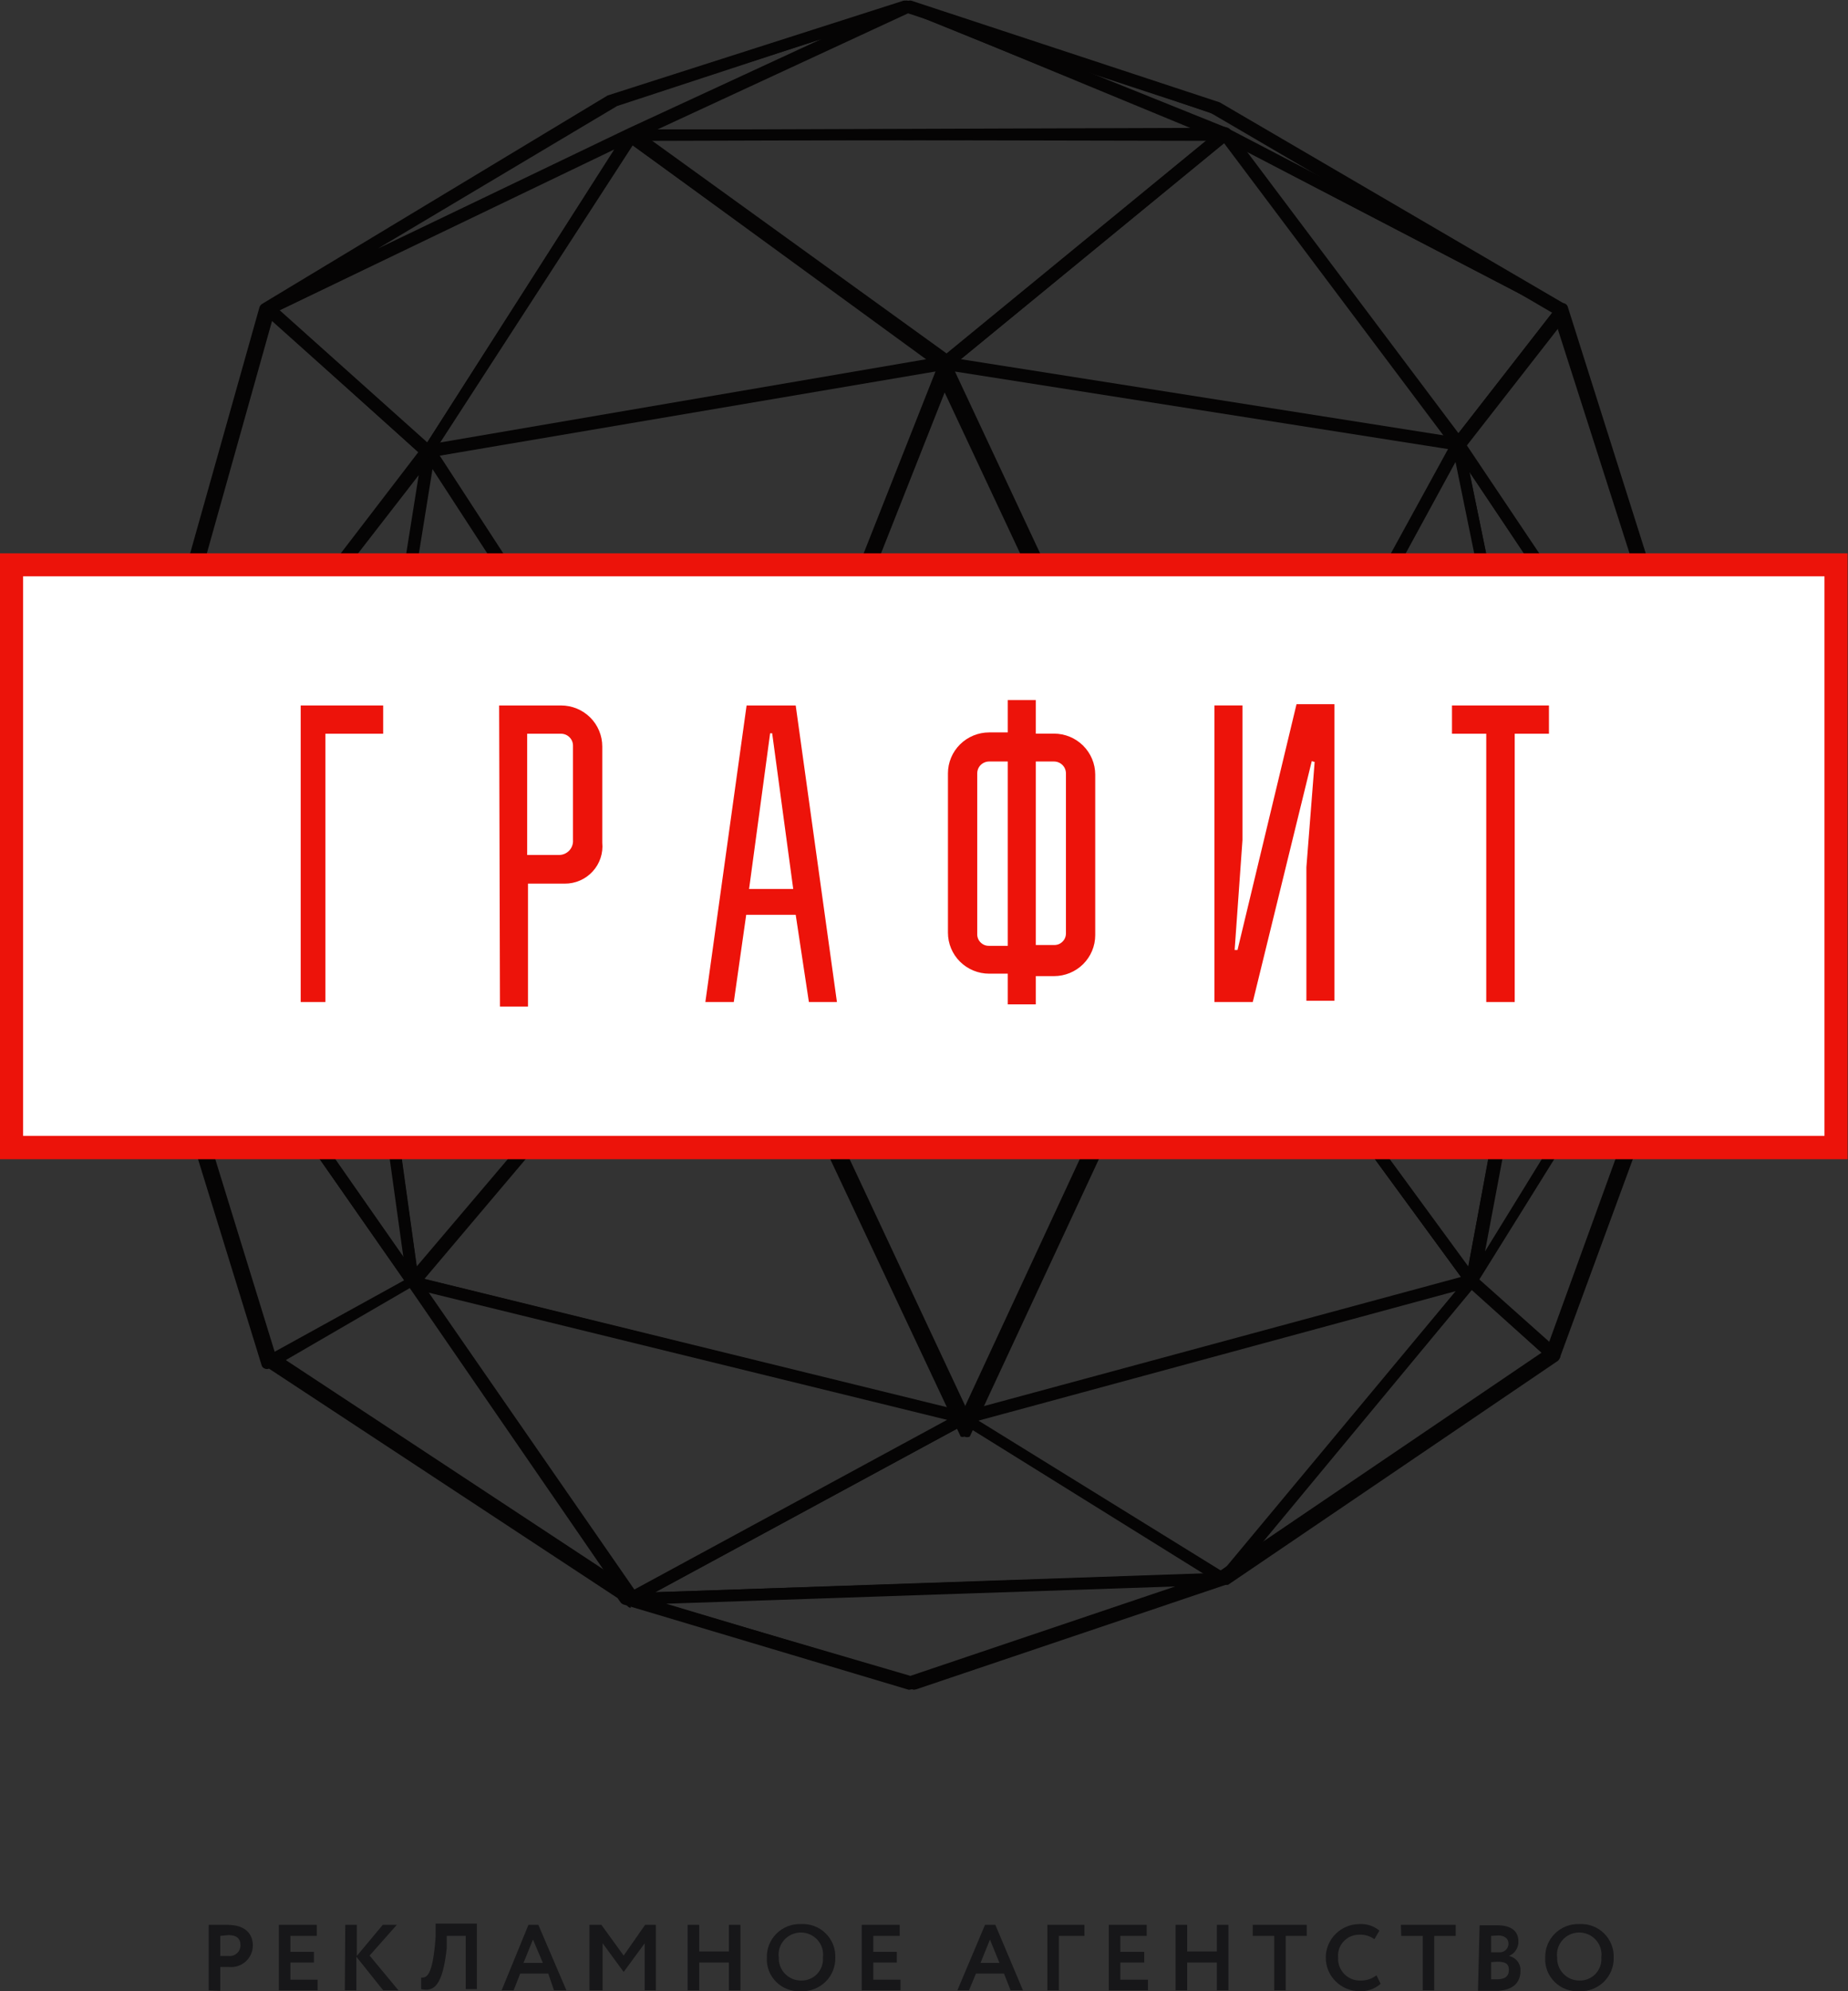 <?xml version="1.0" encoding="UTF-8"?> <svg xmlns="http://www.w3.org/2000/svg" width="52" height="56" viewBox="0 0 52 56" fill="none"><rect x="0" y="0" width="52" height="56" fill="#333333" stroke="none"/> <g clip-path="url(#clip0_491_23)"> <path d="M5.873 55.976V54.133H6.395C6.941 54.133 7.115 54.421 7.115 54.72C7.114 54.805 7.095 54.888 7.06 54.965C7.025 55.041 6.974 55.11 6.911 55.166C6.847 55.222 6.773 55.265 6.692 55.291C6.612 55.318 6.526 55.327 6.442 55.319H6.198V55.988L5.873 55.976ZM6.198 54.444V55.008H6.43C6.473 55.013 6.516 55.009 6.556 54.996C6.597 54.983 6.635 54.962 6.666 54.934C6.698 54.906 6.724 54.871 6.741 54.832C6.758 54.793 6.767 54.751 6.767 54.709C6.767 54.513 6.651 54.421 6.43 54.421L6.198 54.444Z" fill="#171719"></path> <path d="M7.846 54.133H8.914V54.444H8.171V54.893H8.832V55.193H8.171V55.676H8.937V55.976H7.846V54.133Z" fill="#171719"></path> <path d="M9.715 54.133H10.04V55.008L10.771 54.133H11.166L10.4 54.997L11.212 55.976H10.783L10.028 55.031V55.976H9.703L9.715 54.133Z" fill="#171719"></path> <path d="M13.105 54.443H12.571V54.789C12.455 55.849 12.211 56.022 11.852 55.941V55.618C11.991 55.618 12.177 55.618 12.258 54.466V54.098H13.418V55.941H13.105V54.443Z" fill="#171719"></path> <path d="M14.87 54.133H15.148L15.938 55.976H15.589L15.427 55.504H14.638L14.452 55.976H14.115L14.87 54.133ZM14.73 55.204H15.276L14.997 54.547L14.73 55.204Z" fill="#171719"></path> <path d="M16.586 54.133H16.922L17.549 54.997L18.153 54.133H18.455V55.976H18.141V54.651L17.549 55.458L16.957 54.651V55.976H16.586V54.133Z" fill="#171719"></path> <path d="M20.51 55.193H19.675V55.976H19.35V54.133H19.675V54.882H20.51V54.133H20.835V55.976H20.51V55.193Z" fill="#171719"></path> <path d="M22.541 54.111C22.668 54.104 22.795 54.124 22.914 54.169C23.034 54.214 23.142 54.283 23.232 54.372C23.323 54.461 23.394 54.568 23.441 54.685C23.488 54.803 23.509 54.929 23.504 55.055C23.508 55.181 23.485 55.306 23.437 55.423C23.39 55.54 23.319 55.646 23.229 55.735C23.138 55.823 23.031 55.892 22.912 55.938C22.794 55.984 22.668 56.005 22.541 56C22.413 56.008 22.285 55.99 22.165 55.945C22.045 55.901 21.936 55.832 21.845 55.742C21.754 55.653 21.683 55.546 21.637 55.427C21.591 55.309 21.571 55.182 21.578 55.055C21.574 54.929 21.597 54.804 21.644 54.687C21.692 54.57 21.763 54.464 21.853 54.376C21.943 54.287 22.051 54.218 22.169 54.172C22.288 54.127 22.414 54.106 22.541 54.111ZM22.541 55.7C22.625 55.702 22.709 55.687 22.787 55.654C22.864 55.622 22.935 55.574 22.993 55.513C23.051 55.453 23.095 55.38 23.123 55.301C23.151 55.222 23.163 55.139 23.156 55.055C23.168 54.967 23.161 54.878 23.136 54.793C23.11 54.707 23.066 54.629 23.007 54.562C22.949 54.495 22.876 54.441 22.794 54.404C22.713 54.368 22.625 54.349 22.535 54.349C22.446 54.349 22.357 54.368 22.276 54.404C22.194 54.441 22.122 54.495 22.063 54.562C22.004 54.629 21.96 54.707 21.934 54.793C21.909 54.878 21.902 54.967 21.914 55.055C21.911 55.139 21.925 55.222 21.955 55.3C21.985 55.379 22.031 55.45 22.089 55.51C22.148 55.57 22.218 55.618 22.296 55.651C22.373 55.684 22.457 55.7 22.541 55.7Z" fill="#171719"></path> <path d="M24.248 54.133H25.316V54.444H24.573V54.893H25.235V55.193H24.573V55.676H25.339V55.976H24.248V54.133Z" fill="#171719"></path> <path d="M27.717 54.133H28.007L28.785 55.976H28.437L28.251 55.504H27.462L27.265 55.976H26.939L27.717 54.133ZM27.59 55.204H28.123L27.856 54.547L27.59 55.204Z" fill="#171719"></path> <path d="M29.471 54.133H30.515V54.444H29.796V55.976H29.471V54.133Z" fill="#171719"></path> <path d="M31.199 54.133H32.267V54.444H31.524V54.893H32.197V55.193H31.524V55.676H32.302V55.976H31.199V54.133Z" fill="#171719"></path> <path d="M34.241 55.193H33.405V55.976H33.08V54.133H33.405V54.882H34.241V54.133H34.566V55.976H34.241V55.193Z" fill="#171719"></path> <path d="M35.25 54.133H36.77V54.444H36.179V55.976H35.854V54.444H35.25V54.133Z" fill="#171719"></path> <path d="M38.848 55.792C38.686 55.935 38.473 56.01 38.257 56C38.004 56 37.762 55.9 37.584 55.723C37.405 55.546 37.305 55.306 37.305 55.055C37.305 54.805 37.405 54.564 37.584 54.387C37.762 54.21 38.004 54.111 38.257 54.111C38.459 54.1 38.658 54.166 38.814 54.295L38.674 54.537C38.553 54.449 38.406 54.404 38.257 54.41C38.173 54.408 38.089 54.424 38.012 54.456C37.935 54.488 37.865 54.537 37.808 54.598C37.751 54.659 37.708 54.731 37.681 54.81C37.654 54.889 37.645 54.972 37.653 55.055C37.648 55.14 37.661 55.225 37.691 55.305C37.721 55.385 37.768 55.457 37.828 55.518C37.888 55.579 37.961 55.626 38.04 55.658C38.12 55.689 38.206 55.704 38.291 55.7C38.451 55.702 38.607 55.649 38.732 55.551L38.848 55.792Z" fill="#171719"></path> <path d="M39.418 54.133H40.962V54.444H40.358V55.976H40.033V54.444H39.43L39.418 54.133Z" fill="#171719"></path> <path d="M41.634 54.145H42.122C42.563 54.145 42.725 54.34 42.725 54.594C42.73 54.682 42.706 54.769 42.658 54.843C42.611 54.918 42.541 54.975 42.458 55.009C42.556 55.028 42.642 55.082 42.702 55.16C42.762 55.239 42.791 55.337 42.783 55.435C42.783 55.815 42.493 55.988 42.099 55.988H41.588L41.634 54.145ZM41.959 54.444V54.905H42.18C42.214 54.908 42.248 54.904 42.28 54.894C42.313 54.883 42.342 54.865 42.367 54.843C42.393 54.82 42.413 54.792 42.426 54.761C42.44 54.73 42.447 54.697 42.447 54.663C42.447 54.513 42.331 54.432 42.157 54.432L41.959 54.444ZM41.959 55.181V55.665H42.122C42.342 55.665 42.458 55.585 42.458 55.4C42.458 55.216 42.342 55.17 42.133 55.17L41.959 55.181Z" fill="#171719"></path> <path d="M44.443 54.111C44.571 54.104 44.698 54.124 44.817 54.169C44.936 54.214 45.044 54.283 45.135 54.372C45.225 54.461 45.296 54.568 45.343 54.685C45.39 54.803 45.412 54.929 45.407 55.055C45.41 55.181 45.387 55.306 45.34 55.423C45.292 55.54 45.221 55.646 45.131 55.735C45.041 55.823 44.933 55.892 44.815 55.938C44.697 55.984 44.57 56.005 44.443 56C44.316 56.008 44.188 55.99 44.068 55.945C43.948 55.901 43.839 55.832 43.748 55.742C43.657 55.653 43.586 55.546 43.539 55.427C43.493 55.309 43.473 55.182 43.48 55.055C43.477 54.929 43.499 54.804 43.547 54.687C43.594 54.57 43.665 54.464 43.755 54.376C43.846 54.287 43.953 54.218 44.072 54.172C44.19 54.127 44.316 54.106 44.443 54.111ZM44.443 55.7C44.528 55.702 44.611 55.687 44.689 55.654C44.767 55.622 44.837 55.574 44.895 55.513C44.953 55.453 44.997 55.38 45.026 55.301C45.054 55.222 45.065 55.139 45.058 55.055C45.071 54.967 45.064 54.878 45.038 54.793C45.012 54.707 44.969 54.629 44.91 54.562C44.851 54.495 44.778 54.441 44.697 54.404C44.615 54.368 44.527 54.349 44.437 54.349C44.348 54.349 44.259 54.368 44.178 54.404C44.096 54.441 44.024 54.495 43.965 54.562C43.906 54.629 43.862 54.707 43.837 54.793C43.811 54.878 43.804 54.967 43.816 55.055C43.813 55.139 43.827 55.222 43.857 55.3C43.887 55.379 43.933 55.45 43.992 55.51C44.05 55.57 44.12 55.618 44.198 55.651C44.276 55.684 44.359 55.7 44.443 55.7Z" fill="#171719"></path> <path d="M25.571 47.522L17.55 45.126C17.512 45.114 17.48 45.089 17.457 45.057L17.376 44.942L7.568 38.49C7.55 38.499 7.53 38.503 7.51 38.503C7.49 38.503 7.47 38.499 7.452 38.49C7.429 38.483 7.408 38.469 7.391 38.451C7.375 38.433 7.364 38.411 7.359 38.387L2.96 24.136C2.948 24.107 2.948 24.074 2.96 24.044L7.301 8.641C7.314 8.604 7.338 8.572 7.371 8.549L17.097 2.685L25.408 0.024C25.438 0.013 25.471 0.013 25.501 0.024L34.172 2.881L43.875 8.549C43.908 8.574 43.936 8.606 43.956 8.641L48.855 24.044C48.866 24.078 48.866 24.114 48.855 24.148L43.759 38.168C43.764 38.194 43.764 38.222 43.759 38.248L34.473 44.55L25.733 47.499L25.571 47.522ZM17.747 44.827L25.617 47.131L34.288 44.205L43.515 37.949L48.564 24.032L43.689 8.803L34.055 3.169L25.466 0.347L17.225 2.985L7.568 8.745L3.285 24.09L7.626 38.099L17.538 44.631L17.747 44.827Z" fill="#050404"></path> <path d="M12.048 12.867C12.014 12.878 11.978 12.878 11.944 12.867L7.464 8.858C7.45 8.836 7.443 8.81 7.443 8.784C7.443 8.757 7.45 8.731 7.464 8.709C7.468 8.682 7.479 8.656 7.495 8.634C7.511 8.612 7.532 8.594 7.556 8.582L17.724 3.709C17.753 3.687 17.787 3.676 17.823 3.676C17.859 3.676 17.893 3.687 17.922 3.709C17.942 3.738 17.952 3.772 17.952 3.807C17.952 3.842 17.942 3.876 17.922 3.905L12.188 12.752C12.176 12.774 12.159 12.792 12.139 12.806C12.119 12.82 12.096 12.829 12.072 12.833L12.048 12.867ZM7.858 8.732L12.014 12.453L17.283 4.204L7.858 8.732Z" fill="#050404"></path> <path d="M7.568 8.846C7.539 8.849 7.51 8.842 7.485 8.828C7.46 8.813 7.441 8.791 7.429 8.765C7.414 8.751 7.402 8.734 7.393 8.716C7.385 8.697 7.381 8.676 7.381 8.656C7.381 8.635 7.385 8.615 7.393 8.596C7.402 8.577 7.414 8.56 7.429 8.546L17.155 2.683L25.466 0.021C25.506 0.01 25.549 0.015 25.586 0.034C25.622 0.054 25.65 0.086 25.664 0.125C25.679 0.163 25.68 0.206 25.665 0.245C25.65 0.284 25.62 0.315 25.582 0.333L17.713 3.961L7.638 8.834L7.568 8.846ZM17.364 2.982L10.632 6.991L17.666 3.616L23.122 1.093L17.364 2.982Z" fill="#050404"></path> <path d="M48.832 24.275C48.81 24.286 48.786 24.291 48.762 24.291C48.738 24.291 48.714 24.286 48.692 24.275L40.881 12.57C40.862 12.543 40.852 12.511 40.852 12.478C40.852 12.445 40.862 12.413 40.881 12.386L43.84 8.584C43.858 8.561 43.881 8.544 43.907 8.533C43.934 8.523 43.963 8.521 43.991 8.526C44.022 8.53 44.051 8.543 44.074 8.564C44.096 8.585 44.112 8.612 44.119 8.642L48.983 24.01C48.989 24.036 48.989 24.064 48.983 24.09C48.983 24.111 48.978 24.131 48.97 24.15C48.962 24.169 48.95 24.186 48.934 24.2C48.919 24.215 48.901 24.225 48.881 24.232C48.862 24.239 48.841 24.242 48.82 24.24L48.832 24.275ZM41.217 12.524L48.333 23.088L43.899 9.033L41.217 12.524Z" fill="#050404"></path> <path d="M41.02 12.614C40.979 12.63 40.933 12.63 40.892 12.614L34.334 3.881C34.321 3.868 34.311 3.853 34.304 3.836C34.297 3.82 34.293 3.802 34.293 3.783C34.293 3.765 34.297 3.747 34.304 3.73C34.311 3.714 34.321 3.698 34.334 3.685C34.362 3.664 34.397 3.652 34.433 3.652C34.468 3.652 34.503 3.664 34.531 3.685L44.038 8.616C44.06 8.628 44.08 8.644 44.096 8.664C44.112 8.684 44.124 8.707 44.13 8.731C44.141 8.753 44.146 8.777 44.146 8.8C44.146 8.824 44.141 8.848 44.13 8.87L41.182 12.648C41.154 12.656 41.125 12.658 41.096 12.651C41.068 12.645 41.042 12.632 41.02 12.614ZM35.019 4.227L41.02 12.21L43.712 8.754L35.019 4.227Z" fill="#050404"></path> <path d="M43.967 8.846H43.886L34.38 3.904L25.535 0.333C25.497 0.315 25.468 0.284 25.453 0.245C25.437 0.206 25.438 0.163 25.454 0.125C25.467 0.086 25.495 0.054 25.532 0.034C25.568 0.015 25.611 0.01 25.651 0.021L34.322 2.879L44.025 8.546C44.04 8.56 44.052 8.577 44.06 8.596C44.069 8.615 44.073 8.635 44.073 8.656C44.073 8.676 44.069 8.697 44.06 8.716C44.052 8.734 44.04 8.751 44.025 8.765C44.016 8.798 43.996 8.827 43.967 8.846ZM30.224 1.865L34.519 3.593L38.233 5.528L34.194 3.224L30.224 1.865Z" fill="#050404"></path> <path d="M17.748 3.927C17.667 3.927 17.597 3.927 17.586 3.823C17.578 3.788 17.583 3.752 17.6 3.72C17.617 3.688 17.645 3.664 17.679 3.651L25.537 0.079C25.557 0.071 25.578 0.066 25.601 0.066C25.622 0.066 25.644 0.071 25.664 0.079L34.521 3.662C34.555 3.679 34.583 3.705 34.602 3.738C34.621 3.771 34.629 3.809 34.625 3.846C34.615 3.881 34.593 3.911 34.564 3.932C34.534 3.953 34.499 3.963 34.462 3.962L17.748 3.927ZM25.618 0.344L18.503 3.639H33.592L25.618 0.344Z" fill="#050404"></path> <path d="M3.249 24.273H3.18C3.145 24.255 3.117 24.226 3.102 24.19C3.087 24.154 3.086 24.114 3.098 24.077L7.405 8.674C7.427 8.622 7.469 8.581 7.521 8.559C7.546 8.546 7.574 8.539 7.602 8.539C7.63 8.539 7.658 8.546 7.683 8.559L12.164 12.568C12.189 12.599 12.203 12.638 12.203 12.678C12.203 12.717 12.189 12.756 12.164 12.787L3.365 24.18C3.356 24.204 3.34 24.226 3.32 24.242C3.299 24.258 3.275 24.269 3.249 24.273ZM7.66 9.008L3.644 23.317L11.769 12.718L7.66 9.008Z" fill="#050404"></path> <path d="M41.02 12.613L26.593 10.309C26.562 10.305 26.534 10.292 26.511 10.271C26.488 10.251 26.472 10.223 26.465 10.194C26.453 10.164 26.452 10.132 26.462 10.102C26.473 10.072 26.495 10.047 26.523 10.032L34.393 3.581C34.43 3.567 34.471 3.567 34.509 3.581C34.554 3.59 34.596 3.614 34.625 3.65L41.171 12.359C41.182 12.393 41.182 12.429 41.171 12.463C41.171 12.484 41.167 12.504 41.159 12.523C41.151 12.542 41.138 12.559 41.123 12.573C41.108 12.587 41.09 12.598 41.07 12.605C41.05 12.612 41.03 12.614 41.009 12.613H41.02ZM27.034 10.101L40.696 12.256L34.486 3.984L27.034 10.101Z" fill="#050404"></path> <path d="M43.527 24.906C43.491 24.903 43.456 24.89 43.427 24.867C43.398 24.844 43.376 24.814 43.365 24.779L40.858 12.51C40.852 12.493 40.85 12.474 40.852 12.456C40.854 12.438 40.859 12.421 40.868 12.405C40.877 12.388 40.888 12.374 40.903 12.363C40.917 12.351 40.933 12.342 40.95 12.337C40.978 12.314 41.013 12.301 41.049 12.301C41.085 12.301 41.12 12.314 41.148 12.337L48.971 23.996C48.983 24.021 48.989 24.049 48.989 24.076C48.989 24.104 48.983 24.132 48.971 24.157C48.962 24.183 48.944 24.206 48.922 24.223C48.899 24.239 48.872 24.248 48.843 24.249L43.539 24.906H43.527ZM41.345 13.27L43.667 24.56L48.542 23.961L41.345 13.27Z" fill="#050404"></path> <path d="M41.403 36.186H41.334C41.297 36.173 41.268 36.147 41.25 36.112C41.233 36.078 41.23 36.038 41.241 36.002L43.365 24.723C43.37 24.69 43.387 24.659 43.412 24.636C43.438 24.613 43.47 24.599 43.504 24.597L48.809 23.94C48.841 23.934 48.874 23.939 48.904 23.953C48.933 23.968 48.957 23.991 48.971 24.021C48.988 24.047 48.996 24.076 48.996 24.107C48.996 24.138 48.988 24.168 48.971 24.193L41.543 36.117C41.526 36.138 41.505 36.155 41.481 36.167C41.457 36.179 41.43 36.185 41.403 36.186ZM43.725 24.896L41.786 35.195L48.507 24.274L43.725 24.896Z" fill="#050404"></path> <path d="M41.402 36.187C41.375 36.188 41.348 36.182 41.324 36.17C41.3 36.158 41.279 36.14 41.263 36.118L33.672 25.75C33.658 25.723 33.65 25.693 33.65 25.663C33.65 25.633 33.658 25.603 33.672 25.577C33.687 25.552 33.707 25.531 33.731 25.515C33.755 25.499 33.783 25.489 33.811 25.485L43.538 24.598C43.56 24.587 43.584 24.582 43.608 24.582C43.632 24.582 43.656 24.587 43.677 24.598C43.689 24.619 43.694 24.643 43.694 24.667C43.694 24.691 43.689 24.715 43.677 24.736L41.553 36.026C41.546 36.056 41.53 36.084 41.507 36.107C41.485 36.129 41.457 36.145 41.426 36.152L41.402 36.187ZM34.102 25.819L41.31 35.669L43.283 24.932L34.102 25.819Z" fill="#050404"></path> <path d="M27.137 40.046C27.096 40.061 27.051 40.061 27.01 40.046C26.991 40.019 26.98 39.987 26.98 39.954C26.98 39.921 26.991 39.889 27.01 39.862L33.649 25.565C33.664 25.54 33.684 25.519 33.708 25.503C33.732 25.488 33.76 25.477 33.788 25.473C33.817 25.472 33.846 25.478 33.872 25.49C33.898 25.502 33.921 25.52 33.939 25.542L41.53 35.91C41.545 35.932 41.552 35.958 41.552 35.985C41.552 36.011 41.545 36.038 41.53 36.06C41.52 36.085 41.505 36.107 41.484 36.125C41.464 36.143 41.44 36.156 41.414 36.164L27.172 40.034L27.137 40.046ZM33.835 25.957L27.439 39.631L41.124 35.933L33.835 25.957Z" fill="#050404"></path> <path d="M27.137 40.402C27.104 40.415 27.067 40.415 27.033 40.402L20.312 26.117C20.301 26.092 20.295 26.064 20.295 26.037C20.295 26.009 20.301 25.981 20.312 25.956C20.328 25.934 20.349 25.916 20.373 25.904C20.398 25.892 20.424 25.886 20.452 25.887H33.8C33.827 25.886 33.854 25.892 33.879 25.904C33.903 25.916 33.924 25.934 33.939 25.956C33.953 25.98 33.961 26.008 33.961 26.037C33.961 26.065 33.953 26.093 33.939 26.117L27.288 40.402C27.265 40.413 27.239 40.418 27.213 40.418C27.187 40.418 27.161 40.413 27.137 40.402ZM20.73 26.209L27.137 39.895L33.545 26.209H20.73Z" fill="#050404"></path> <path d="M27.138 39.975L11.619 36.174C11.594 36.169 11.57 36.157 11.55 36.141C11.53 36.125 11.514 36.105 11.503 36.081C11.491 36.058 11.484 36.033 11.484 36.007C11.484 35.98 11.491 35.955 11.503 35.932L20.348 25.563C20.366 25.542 20.389 25.525 20.415 25.515C20.442 25.505 20.471 25.502 20.498 25.506C20.526 25.51 20.551 25.521 20.573 25.537C20.596 25.553 20.614 25.574 20.626 25.598L27.289 39.814C27.289 39.814 27.289 39.814 27.289 39.872C27.289 39.929 27.219 40.01 27.126 40.01L27.138 39.975ZM11.944 35.966L26.871 39.63L20.429 25.932L11.944 35.966Z" fill="#050404"></path> <path d="M11.618 36.219C11.586 36.211 11.557 36.193 11.534 36.169C11.511 36.144 11.496 36.114 11.491 36.081L9.97 25.091C9.959 25.071 9.953 25.049 9.953 25.027C9.953 25.005 9.959 24.983 9.97 24.964C10.007 24.927 10.057 24.906 10.11 24.906L20.486 25.471C20.517 25.473 20.547 25.484 20.571 25.503C20.596 25.521 20.615 25.546 20.626 25.574C20.645 25.597 20.655 25.626 20.655 25.655C20.655 25.684 20.645 25.713 20.626 25.736L11.769 36.104C11.77 36.123 11.767 36.141 11.759 36.158C11.751 36.175 11.739 36.189 11.724 36.201C11.709 36.212 11.692 36.219 11.674 36.223C11.655 36.226 11.636 36.225 11.618 36.219ZM10.272 25.252L11.723 35.62L20.127 25.724L10.272 25.252Z" fill="#050404"></path> <path d="M11.619 36.219C11.592 36.22 11.565 36.214 11.54 36.202C11.516 36.19 11.495 36.172 11.479 36.15L3.122 24.181C3.103 24.156 3.092 24.126 3.092 24.094C3.092 24.063 3.103 24.032 3.122 24.008C3.138 23.98 3.162 23.957 3.191 23.943C3.22 23.928 3.253 23.923 3.285 23.927L10.121 24.906C10.158 24.913 10.191 24.932 10.216 24.959C10.241 24.986 10.257 25.02 10.261 25.056L11.781 36C11.781 36.022 11.777 36.042 11.769 36.062C11.761 36.082 11.749 36.099 11.734 36.114C11.719 36.129 11.701 36.141 11.681 36.149C11.661 36.157 11.64 36.162 11.619 36.162V36.219ZM3.61 24.273L11.352 35.367L9.936 25.183L3.61 24.273Z" fill="#050404"></path> <path d="M7.65 38.49C7.627 38.483 7.606 38.469 7.59 38.451C7.573 38.432 7.562 38.41 7.557 38.386L3.1 24.136C3.09 24.099 3.092 24.06 3.107 24.024C3.122 23.989 3.148 23.959 3.181 23.94C3.211 23.916 3.248 23.902 3.286 23.902C3.324 23.902 3.361 23.916 3.39 23.94L11.747 35.91C11.758 35.929 11.764 35.951 11.764 35.973C11.764 35.995 11.758 36.017 11.747 36.036C11.746 36.058 11.738 36.079 11.726 36.097C11.714 36.115 11.697 36.13 11.678 36.14L7.708 38.444C7.702 38.455 7.694 38.465 7.684 38.473C7.674 38.481 7.662 38.487 7.65 38.49ZM3.727 25.046L7.754 38.099L11.376 36.013L3.727 25.046Z" fill="#050404"></path> <path d="M17.747 45.01C17.717 45.022 17.684 45.022 17.654 45.01L7.568 38.374C7.545 38.359 7.527 38.338 7.515 38.314C7.503 38.29 7.497 38.263 7.498 38.236C7.498 38.208 7.506 38.18 7.52 38.156C7.535 38.132 7.555 38.112 7.579 38.098L11.549 35.909C11.577 35.882 11.615 35.867 11.653 35.867C11.692 35.867 11.73 35.882 11.758 35.909L17.863 44.722C17.871 44.738 17.875 44.756 17.875 44.774C17.875 44.792 17.871 44.809 17.863 44.826C17.868 44.865 17.859 44.905 17.838 44.938C17.817 44.972 17.785 44.997 17.747 45.01ZM7.986 38.213L17.132 44.238L11.572 36.174L7.986 38.213Z" fill="#050404"></path> <path d="M17.748 45.138C17.72 45.137 17.693 45.129 17.669 45.115C17.644 45.101 17.624 45.081 17.609 45.058L11.48 36.152C11.461 36.125 11.451 36.093 11.451 36.06C11.451 36.027 11.461 35.995 11.48 35.968C11.499 35.94 11.525 35.918 11.556 35.906C11.588 35.894 11.622 35.891 11.654 35.899L27.173 39.724C27.206 39.731 27.236 39.748 27.259 39.773C27.282 39.797 27.297 39.828 27.301 39.862C27.305 39.894 27.299 39.926 27.285 39.955C27.271 39.984 27.248 40.007 27.22 40.023L17.818 45.115L17.748 45.138ZM11.945 36.325L17.748 44.758L26.651 39.931L11.945 36.325Z" fill="#050404"></path> <path d="M17.748 45.217C17.678 45.217 17.608 45.125 17.585 45.056C17.574 45.017 17.576 44.976 17.591 44.938C17.605 44.901 17.632 44.869 17.666 44.848L27.033 39.745C27.057 39.728 27.085 39.719 27.115 39.719C27.144 39.719 27.172 39.728 27.196 39.745L34.52 44.272C34.55 44.291 34.574 44.319 34.587 44.353C34.599 44.386 34.6 44.422 34.59 44.456C34.59 44.526 34.508 44.526 34.439 44.526L17.748 45.01V45.217ZM27.138 40.067L18.433 44.779L33.916 44.261L27.138 40.067Z" fill="#050404"></path> <path d="M34.461 44.571H34.368L27.033 40.009C27.006 39.996 26.983 39.975 26.968 39.95C26.952 39.925 26.943 39.895 26.943 39.865C26.943 39.836 26.952 39.806 26.968 39.781C26.983 39.755 27.006 39.735 27.033 39.721L41.298 35.862C41.332 35.856 41.367 35.86 41.4 35.872C41.433 35.884 41.462 35.904 41.484 35.931C41.501 35.961 41.51 35.995 41.51 36.029C41.51 36.063 41.501 36.097 41.484 36.127L34.519 44.514C34.505 44.537 34.485 44.557 34.461 44.571ZM27.497 39.963L34.38 44.214L40.961 36.311L27.497 39.963Z" fill="#050404"></path> <path d="M34.461 44.572C34.412 44.57 34.366 44.549 34.333 44.514C34.306 44.486 34.291 44.449 34.291 44.411C34.291 44.372 34.306 44.335 34.333 44.307L41.297 35.92C41.331 35.907 41.368 35.907 41.402 35.92C41.444 35.908 41.488 35.908 41.529 35.92L43.851 38.005C43.887 38.043 43.908 38.092 43.909 38.144C43.897 38.191 43.873 38.235 43.839 38.27L34.554 44.572H34.461ZM41.425 36.266L35.32 43.627L43.445 38.098L41.425 36.266Z" fill="#050404"></path> <path d="M43.747 38.272C43.709 38.283 43.669 38.283 43.631 38.272L41.309 36.187C41.289 36.156 41.277 36.12 41.277 36.083C41.277 36.046 41.289 36.01 41.309 35.979L48.75 24.044C48.769 24.009 48.802 23.982 48.841 23.969C48.879 23.956 48.921 23.959 48.959 23.975C48.996 23.993 49.026 24.024 49.041 24.063C49.056 24.101 49.056 24.144 49.04 24.183L43.898 38.168C43.888 38.193 43.872 38.216 43.852 38.234C43.832 38.252 43.808 38.265 43.782 38.272H43.747ZM41.611 35.968L43.666 37.8L48.135 25.496L41.611 35.968Z" fill="#050404"></path> <path d="M25.709 47.521L17.747 45.125C17.703 45.125 17.662 45.108 17.632 45.078C17.601 45.048 17.584 45.007 17.584 44.964C17.584 44.921 17.601 44.88 17.632 44.85C17.662 44.82 17.703 44.803 17.747 44.803L34.472 44.227C34.511 44.233 34.548 44.25 34.577 44.277C34.606 44.303 34.626 44.338 34.635 44.376C34.642 44.416 34.634 44.457 34.613 44.491C34.591 44.525 34.558 44.55 34.519 44.561L25.779 47.51L25.709 47.521ZM18.745 45.102L25.709 47.187L33.346 44.607L18.745 45.102Z" fill="#050404"></path> <path d="M33.799 25.793C33.772 25.794 33.745 25.788 33.721 25.776C33.697 25.764 33.676 25.746 33.66 25.724C33.644 25.698 33.635 25.668 33.635 25.638C33.635 25.607 33.644 25.577 33.66 25.551L40.868 12.407C40.886 12.378 40.912 12.355 40.943 12.34C40.974 12.326 41.008 12.321 41.042 12.326C41.112 12.326 41.158 12.326 41.181 12.453L43.689 24.71C43.697 24.73 43.702 24.752 43.702 24.774C43.702 24.796 43.697 24.817 43.689 24.837C43.675 24.856 43.658 24.872 43.638 24.883C43.618 24.895 43.596 24.903 43.572 24.906L33.834 25.793H33.799ZM40.961 12.96L34.09 25.425L43.375 24.572L40.961 12.96Z" fill="#050404"></path> <path d="M33.801 25.886V25.713C33.731 25.713 33.673 25.713 33.65 25.713L26.442 10.253C26.427 10.228 26.42 10.2 26.42 10.172C26.42 10.144 26.427 10.116 26.442 10.092C26.467 10.08 26.495 10.074 26.523 10.074C26.551 10.074 26.579 10.08 26.604 10.092L41.032 12.396C41.057 12.402 41.08 12.414 41.1 12.43C41.12 12.446 41.136 12.465 41.148 12.488C41.159 12.511 41.165 12.537 41.165 12.563C41.165 12.589 41.159 12.614 41.148 12.638L33.998 25.759C33.998 25.759 33.859 25.886 33.801 25.886ZM26.871 10.449L33.835 25.31L40.8 12.638L26.871 10.449Z" fill="#050404"></path> <path d="M33.801 26.209H20.464C20.438 26.209 20.412 26.202 20.389 26.19C20.366 26.178 20.346 26.16 20.331 26.139C20.316 26.117 20.307 26.093 20.304 26.067C20.301 26.041 20.304 26.014 20.314 25.99L26.43 10.553C26.443 10.523 26.464 10.498 26.491 10.48C26.518 10.461 26.549 10.451 26.581 10.449C26.614 10.449 26.647 10.457 26.675 10.473C26.704 10.49 26.727 10.513 26.744 10.541L33.998 25.944C34.008 25.978 34.008 26.014 33.998 26.048C33.997 26.071 33.991 26.095 33.98 26.116C33.969 26.137 33.954 26.156 33.935 26.171C33.917 26.186 33.895 26.197 33.872 26.204C33.849 26.21 33.825 26.212 33.801 26.209ZM20.708 25.886H33.546L26.581 11.037L20.708 25.886Z" fill="#050404"></path> <path d="M20.463 25.792C20.436 25.792 20.409 25.785 20.385 25.773C20.361 25.761 20.34 25.744 20.323 25.723L11.943 12.751C11.932 12.728 11.926 12.703 11.926 12.677C11.926 12.651 11.932 12.625 11.943 12.602C11.953 12.575 11.97 12.551 11.993 12.533C12.015 12.514 12.042 12.502 12.071 12.498L26.603 10.01C26.633 10.005 26.663 10.008 26.691 10.019C26.72 10.029 26.745 10.045 26.765 10.067C26.78 10.092 26.787 10.12 26.787 10.148C26.787 10.176 26.78 10.204 26.765 10.229L20.625 25.689C20.614 25.717 20.595 25.742 20.571 25.761C20.546 25.779 20.517 25.79 20.486 25.792H20.463ZM12.338 12.821L20.463 25.274L26.324 10.447L12.338 12.821Z" fill="#050404"></path> <path d="M20.462 25.888L10.016 25.3C9.993 25.299 9.97 25.291 9.95 25.279C9.93 25.267 9.913 25.251 9.9 25.231C9.889 25.212 9.883 25.19 9.883 25.168C9.883 25.146 9.889 25.124 9.9 25.105L11.943 12.686C11.948 12.653 11.963 12.622 11.986 12.598C12.009 12.573 12.038 12.556 12.07 12.547C12.103 12.54 12.137 12.542 12.169 12.555C12.2 12.567 12.226 12.588 12.245 12.617L20.648 25.531C20.661 25.58 20.661 25.631 20.648 25.68C20.648 25.773 20.567 25.888 20.486 25.888C20.404 25.888 20.462 25.715 20.462 25.888ZM10.271 24.92L20.149 25.462L12.14 13.146L10.271 24.92Z" fill="#050404"></path> <path d="M10.087 25.24L3.228 24.272C3.2 24.27 3.173 24.261 3.151 24.244C3.128 24.228 3.111 24.206 3.1 24.18C3.086 24.156 3.078 24.128 3.078 24.1C3.078 24.071 3.086 24.044 3.1 24.019L11.944 12.602C11.974 12.584 12.008 12.574 12.043 12.574C12.078 12.574 12.112 12.584 12.142 12.602C12.175 12.619 12.202 12.646 12.219 12.679C12.236 12.713 12.241 12.75 12.235 12.787L10.25 25.102C10.244 25.14 10.225 25.176 10.195 25.201C10.165 25.227 10.127 25.241 10.087 25.24ZM3.553 23.973L9.948 24.883L11.782 13.363L3.553 23.973Z" fill="#050404"></path> <path d="M12.047 12.857C12.024 12.848 12.002 12.834 11.984 12.816C11.966 12.798 11.952 12.777 11.943 12.754C11.925 12.726 11.916 12.694 11.916 12.662C11.916 12.629 11.925 12.597 11.943 12.569L17.63 3.687C17.64 3.667 17.655 3.649 17.673 3.635C17.691 3.621 17.712 3.611 17.735 3.607C17.776 3.595 17.821 3.595 17.863 3.607L26.719 10C26.738 10.025 26.749 10.055 26.749 10.087C26.749 10.118 26.738 10.149 26.719 10.173C26.712 10.204 26.697 10.233 26.674 10.256C26.651 10.278 26.623 10.294 26.591 10.3L12.082 12.857H12.047ZM17.746 4.044L12.349 12.466L26.138 10.162L17.746 4.044Z" fill="#050404"></path> <path d="M26.592 10.368C26.558 10.378 26.522 10.378 26.488 10.368L17.643 3.974C17.614 3.954 17.592 3.925 17.579 3.893C17.567 3.86 17.565 3.824 17.574 3.79C17.579 3.749 17.601 3.712 17.633 3.686C17.665 3.66 17.706 3.648 17.748 3.651L34.474 3.594C34.506 3.594 34.538 3.604 34.565 3.622C34.592 3.641 34.613 3.667 34.624 3.697C34.641 3.725 34.649 3.757 34.649 3.79C34.649 3.822 34.641 3.854 34.624 3.882L26.755 10.333C26.732 10.351 26.706 10.363 26.678 10.369C26.65 10.375 26.62 10.375 26.592 10.368ZM18.235 3.962L26.581 9.999L33.998 3.916L18.235 3.962Z" fill="#050404"></path> <path d="M51.663 15.887H0.324V32.269H51.663V15.887Z" fill="white"></path> <path d="M51.988 32.601H0V15.562H51.988V32.601ZM0.65 31.944H51.338V16.208H0.65V31.944Z" fill="#EC130A"></path> <path d="M8.461 28.18V19.84H10.782V20.635H9.157V28.18H8.461Z" fill="#ED130A"></path> <path d="M14.045 19.84H15.786C16.094 19.84 16.389 19.961 16.607 20.177C16.824 20.393 16.947 20.686 16.947 20.992V23.699C16.961 23.845 16.945 23.993 16.898 24.132C16.852 24.272 16.776 24.4 16.677 24.508C16.577 24.617 16.456 24.704 16.32 24.763C16.185 24.822 16.038 24.852 15.89 24.851H14.857V28.307H14.068L14.045 19.84ZM14.834 24.045H15.74C15.793 24.043 15.847 24.031 15.895 24.009C15.944 23.986 15.988 23.954 16.024 23.914C16.06 23.874 16.087 23.827 16.104 23.776C16.121 23.726 16.127 23.672 16.123 23.619V20.969C16.123 20.88 16.087 20.795 16.024 20.733C15.961 20.67 15.875 20.635 15.786 20.635H14.834V24.045Z" fill="#ED130A"></path> <path d="M19.848 28.18L21.008 19.84H22.39L23.55 28.18H22.761L22.39 25.727H20.997L20.648 28.18H19.848ZM21.67 20.623L21.078 25.001H22.32L21.728 20.623H21.67Z" fill="#ED130A"></path> <path d="M29.146 20.632H29.657C29.965 20.632 30.26 20.753 30.478 20.97C30.695 21.186 30.818 21.479 30.818 21.784V26.3C30.818 26.606 30.695 26.899 30.478 27.115C30.26 27.331 29.965 27.452 29.657 27.452H29.146V28.247H28.357V27.383H27.834C27.527 27.383 27.232 27.262 27.014 27.046C26.796 26.83 26.674 26.537 26.674 26.231V21.75C26.674 21.444 26.796 21.151 27.014 20.935C27.232 20.719 27.527 20.598 27.834 20.598H28.357V19.688H29.146V20.632ZM27.834 21.416C27.745 21.416 27.66 21.451 27.596 21.513C27.533 21.576 27.498 21.661 27.498 21.75V26.266C27.496 26.31 27.504 26.354 27.52 26.395C27.537 26.437 27.561 26.474 27.593 26.505C27.625 26.537 27.662 26.561 27.704 26.578C27.745 26.594 27.79 26.601 27.834 26.6H28.357V21.416H27.834ZM29.657 21.416H29.146V26.577H29.657C29.701 26.578 29.746 26.571 29.788 26.555C29.829 26.538 29.867 26.514 29.898 26.482C29.93 26.451 29.955 26.413 29.971 26.372C29.988 26.331 29.995 26.287 29.994 26.242V21.75C29.994 21.661 29.958 21.576 29.895 21.513C29.832 21.451 29.746 21.416 29.657 21.416Z" fill="#ED130A"></path> <path d="M36.911 21.406L35.251 28.18H34.172V19.839H34.961V23.629L34.741 26.717H34.822L36.482 19.805H37.55V28.145H36.76V24.39L36.992 21.429L36.911 21.406Z" fill="#ED130A"></path> <path d="M42.622 20.635V28.18H41.821V20.635H40.857V19.84H43.585V20.635H42.622Z" fill="#ED130A"></path> </g> <defs> <clipPath id="clip0_491_23"> <rect width="52" height="56" fill="white"></rect> </clipPath> </defs> </svg> 